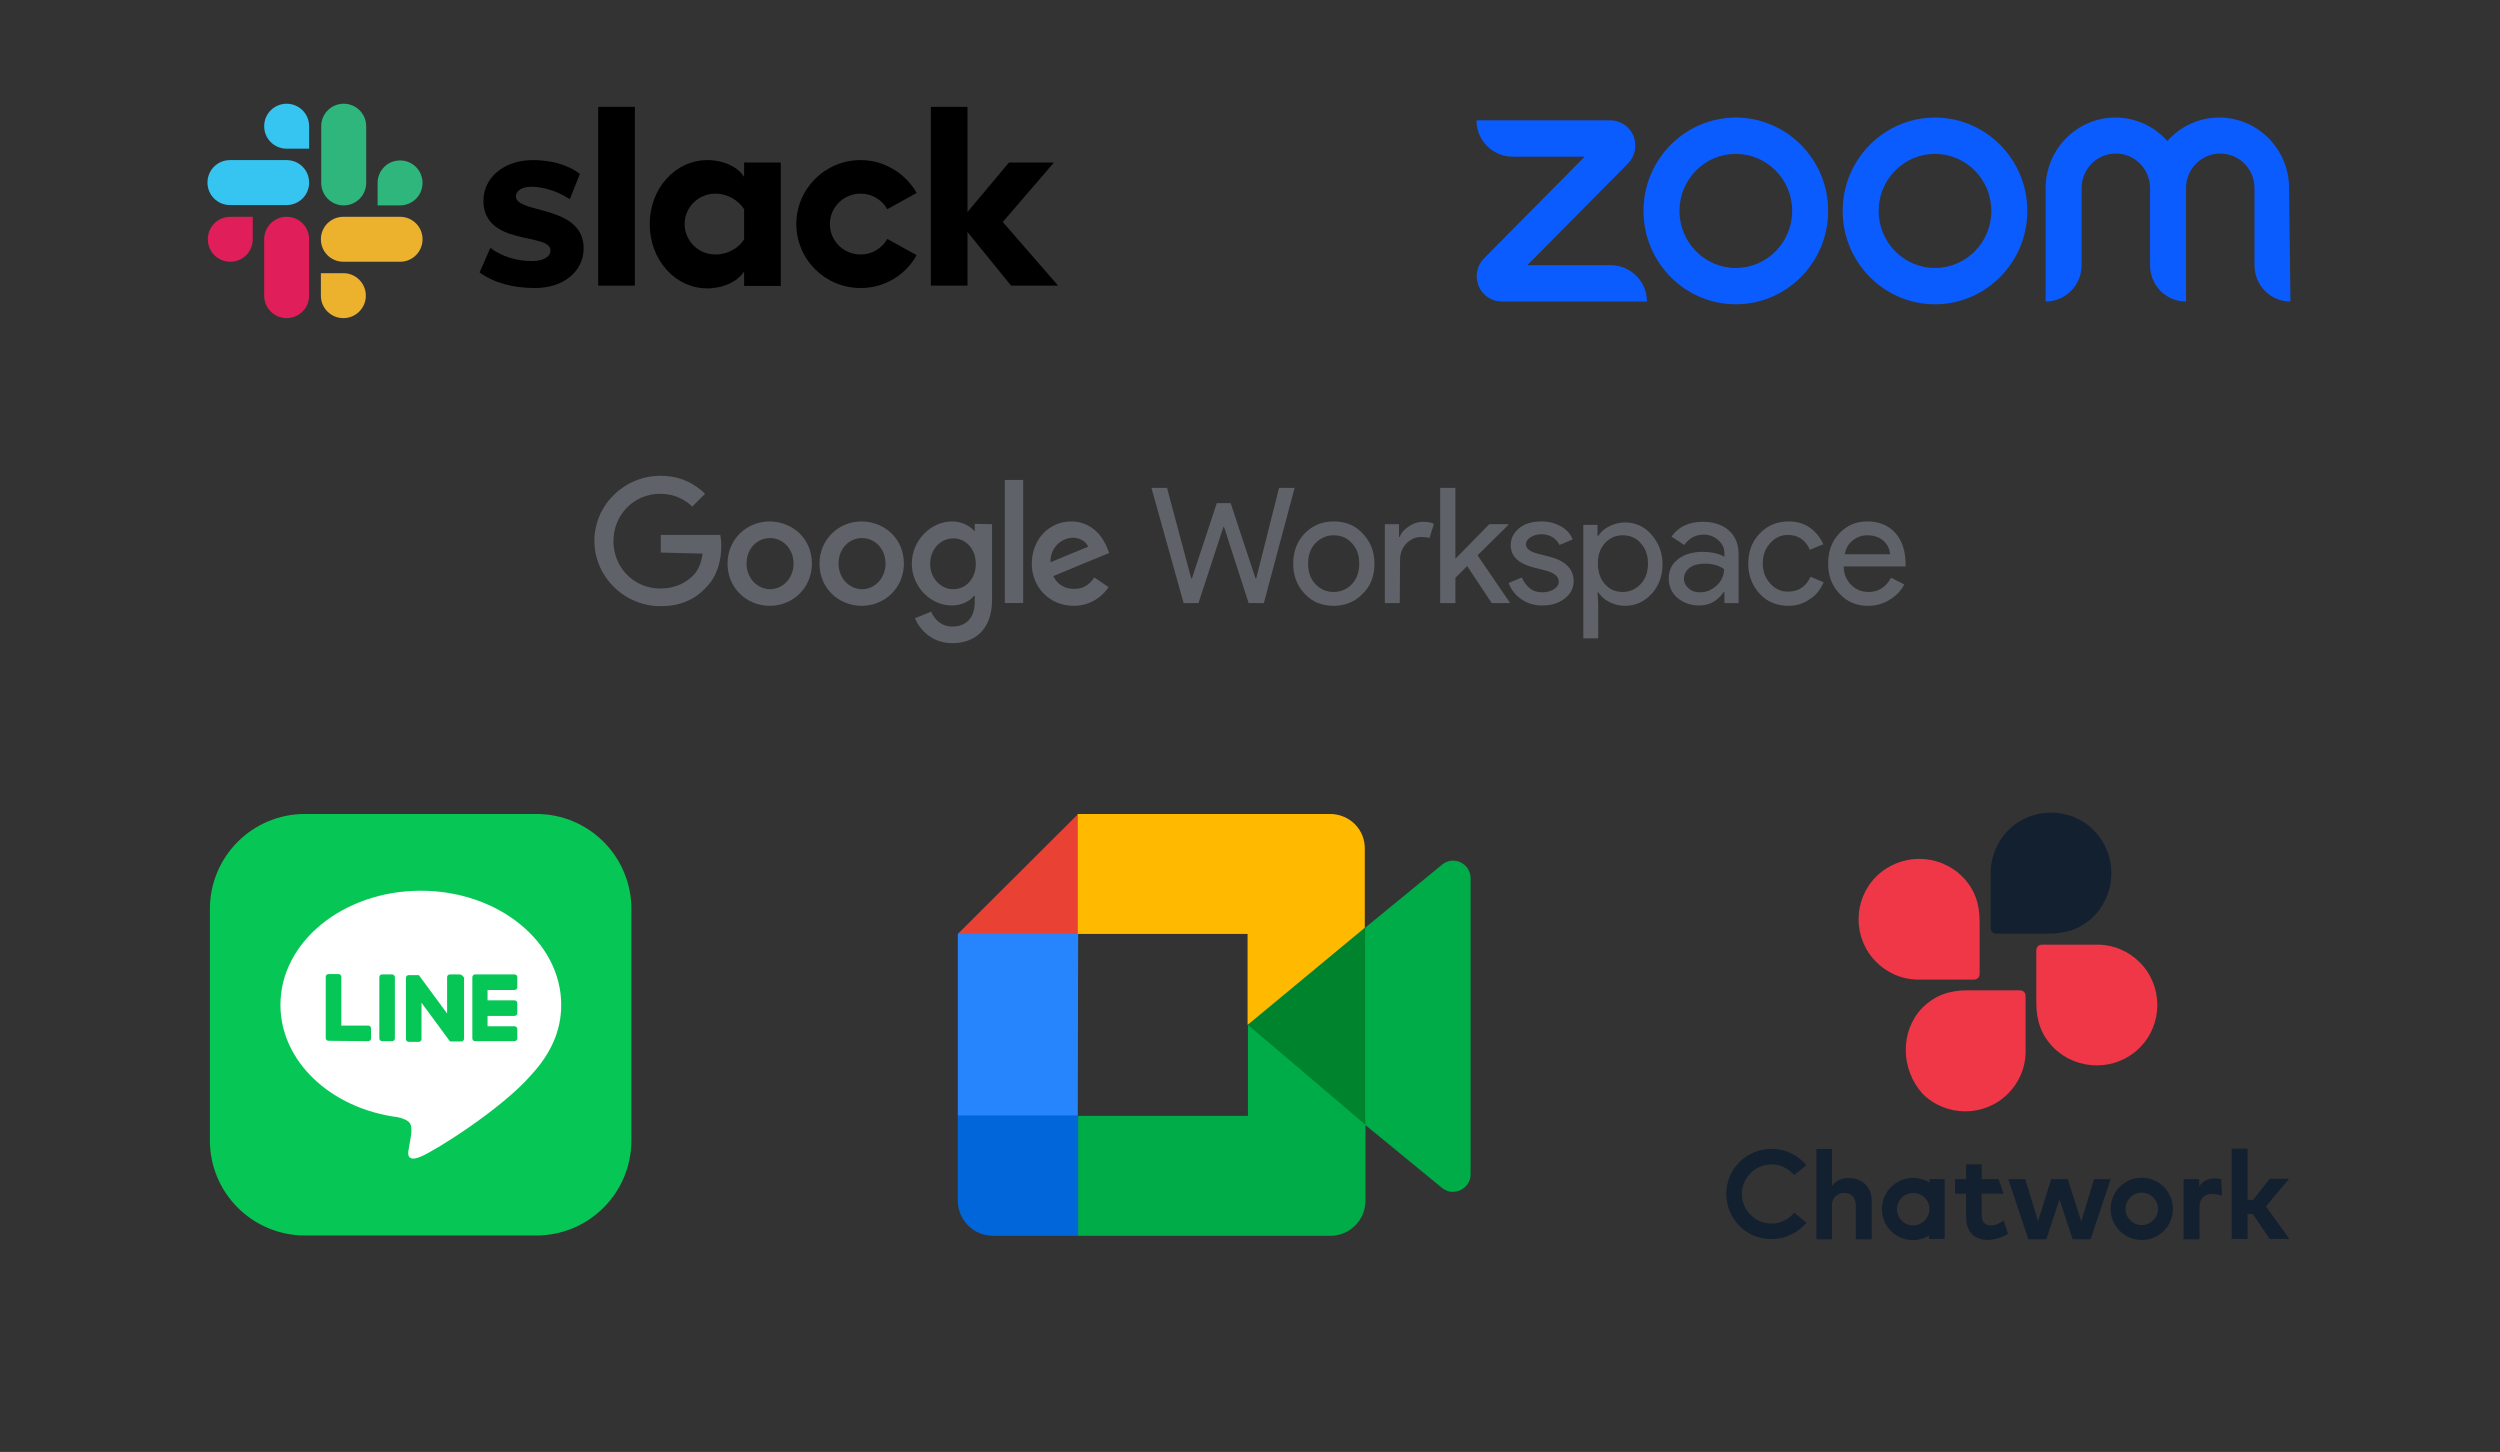 <?xml version="1.0" encoding="utf-8"?>
<!-- Generator: Adobe Illustrator 28.1.0, SVG Export Plug-In . SVG Version: 6.00 Build 0)  -->
<svg version="1.1" id="レイヤー_1" xmlns="http://www.w3.org/2000/svg" xmlns:xlink="http://www.w3.org/1999/xlink" x="0px"
	 y="0px" width="723px" height="419.9px" viewBox="0 0 723 419.9" style="enable-background:new 0 0 723 419.9;"
	 xml:space="preserve">
<rect x="0" y="0" width="723" height="419.9" fill="#333333" stroke="none"/>
<style type="text/css">
	.st0{fill:#0B5CFF;}
	.st1{fill:#E01E5A;}
	.st2{fill:#36C5F0;}
	.st3{fill:#2EB67D;}
	.st4{fill:#ECB22E;}
	.st5{fill:#06C755;}
	.st6{fill:#FFFFFF;}
	.st7{fill:#13202F;}
	.st8{fill:#F03748;}
	.st9{fill:#00832D;}
	.st10{fill:#0066DA;}
	.st11{fill:#E94235;}
	.st12{fill:#2684FC;}
	.st13{fill:#00AC47;}
	.st14{fill:#FFBA00;}
	.st15{enable-background:new    ;}
	.st16{fill:#5F6369;}
</style>
<path id="logo_ZM_wordmark_00000074430675795770170660000008472820257247147670_" class="st0" d="M476.3,87.2h-42
	c-2.9,0-5.6-1.8-6.7-4.5c-1.1-2.8-0.5-5.9,1.6-8l29.1-29.4h-20.9c-5.7,0-10.4-4.7-10.4-10.5h38.7c2.9,0,5.6,1.8,6.7,4.5
	c1.1,2.8,0.5,5.9-1.6,8l-29.1,29.4h24.1C471.6,76.7,476.3,81.4,476.3,87.2L476.3,87.2z M662,54.4c0-11.3-9.1-20.4-20.2-20.4
	c-6,0-11.3,2.6-15,6.8c-3.7-4.2-9.1-6.8-15-6.8c-11.2,0-20.2,9.2-20.2,20.4v32.8c5.7,0,10.4-4.7,10.4-10.5V54.4c0-5.5,4.4-10,9.9-10
	s9.9,4.5,9.9,10v22.3c0,5.8,4.6,10.5,10.4,10.5V54.4c0-5.5,4.4-10,9.9-10s9.9,4.5,9.9,10v22.3c0,5.8,4.6,10.5,10.4,10.5L662,54.4
	L662,54.4z M586.3,61c0,14.9-12,27-26.7,27s-26.7-12.1-26.7-27s12-27,26.7-27S586.3,46.1,586.3,61z M575.9,61
	c0-9.1-7.3-16.5-16.3-16.5s-16.3,7.4-16.3,16.5s7.3,16.5,16.3,16.5S575.9,70.1,575.9,61z M528.7,61c0,14.9-12,27-26.7,27
	s-26.7-12.1-26.7-27s12-27,26.7-27S528.7,46.1,528.7,61z M518.3,61c0-9.1-7.3-16.5-16.3-16.5s-16.3,7.4-16.3,16.5S493,77.5,502,77.5
	S518.3,70.1,518.3,61z"/>
<g>
	<path d="M138.7,78.8l3.1-7.1c3.3,2.5,7.7,3.8,12.1,3.8c3.2,0,5.3-1.2,5.3-3.1c0-5.2-19.3-1.1-19.4-14.3c0-6.7,5.9-11.8,14.3-11.8
		c5,0,10,1.2,13.6,4l-2.9,7.3c-3.3-2.1-7.3-3.6-11.2-3.6c-2.6,0-4.4,1.2-4.4,2.8c0,5.1,19.4,2.3,19.6,14.9c0,6.8-5.8,11.6-14.1,11.6
		C148.6,83.3,143,81.9,138.7,78.8"/>
	<path d="M256.6,69.1c-1.5,2.7-4.4,4.5-7.7,4.5c-4.9,0-8.9-3.9-8.9-8.8s4-8.8,8.9-8.8c3.3,0,6.2,1.8,7.7,4.5l8.5-4.7
		c-3.2-5.6-9.3-9.5-16.2-9.5c-10.3,0-18.6,8.3-18.6,18.5s8.3,18.5,18.6,18.5c7,0,13-3.8,16.2-9.5L256.6,69.1z"/>
	<path d="M173,30.9h10.6v51.7H173V30.9z"/>
	<path d="M269.2,30.9v51.7h10.6V67.1l12.6,15.5H306l-16-18.4L304.8,47h-13l-12,14.3V30.9H269.2z"/>
	<path d="M215.2,69.2c-1.5,2.5-4.7,4.4-8.3,4.4c-4.9,0-8.9-3.9-8.9-8.8s4-8.8,8.9-8.8c3.6,0,6.7,2,8.3,4.5V69.2z M215.2,47v4.2
		c-1.7-2.9-6-4.9-10.6-4.9c-9.3,0-16.7,8.2-16.7,18.5s7.3,18.6,16.7,18.6c4.5,0,8.8-2,10.6-4.9v4.2h10.6V47H215.2z"/>
	<path class="st1" d="M73.1,69.2c0,3.6-2.9,6.5-6.5,6.5s-6.5-2.9-6.5-6.5s2.9-6.5,6.5-6.5h6.5V69.2z"/>
	<path class="st1" d="M76.4,69.2c0-3.6,2.9-6.5,6.5-6.5s6.5,2.9,6.5,6.5v16.3c0,3.6-2.9,6.5-6.5,6.5s-6.5-2.9-6.5-6.5V69.2z"/>
	<path class="st2" d="M82.9,43c-3.6,0-6.5-2.9-6.5-6.5s2.9-6.5,6.5-6.5s6.5,2.9,6.5,6.5V43H82.9z"/>
	<path class="st2" d="M82.9,46.3c3.6,0,6.5,2.9,6.5,6.5s-2.9,6.5-6.5,6.5H66.5c-3.6,0-6.5-2.9-6.5-6.5s2.9-6.5,6.5-6.5H82.9z"/>
	<path class="st3" d="M109.2,52.9c0-3.6,2.9-6.5,6.5-6.5s6.5,2.9,6.5,6.5s-2.9,6.5-6.5,6.5h-6.5V52.9z"/>
	<path class="st3" d="M105.9,52.9c0,3.6-2.9,6.5-6.5,6.5s-6.5-2.9-6.5-6.5V36.5c0-3.6,2.9-6.5,6.5-6.5s6.5,2.9,6.5,6.5V52.9z"/>
	<g>
		<path class="st4" d="M99.3,79c3.6,0,6.5,2.9,6.5,6.5s-2.9,6.5-6.5,6.5s-6.5-2.9-6.5-6.5V79H99.3z"/>
		<path class="st4" d="M99.3,75.7c-3.6,0-6.5-2.9-6.5-6.5s2.9-6.5,6.5-6.5h16.4c3.6,0,6.5,2.9,6.5,6.5s-2.9,6.5-6.5,6.5H99.3z"/>
	</g>
</g>
<g>
	<g>
		<path class="st5" d="M155.1,357.3H88.2c-15.2,0-27.5-12.3-27.5-27.5v-66.9c0-15.2,12.3-27.5,27.5-27.5h66.9
			c15.2,0,27.5,12.3,27.5,27.5v66.9C182.6,345,170.3,357.3,155.1,357.3z"/>
		<g>
			<g>
				<g>
					<path class="st6" d="M162.3,290.6c0-18.2-18.2-33-40.6-33s-40.6,14.8-40.6,33c0,16.3,14.5,30,34,32.5c1.3,0.3,3.1,0.9,3.6,2
						c0.4,1,0.3,2.6,0.1,3.7c0,0-0.5,2.9-0.6,3.5c-0.2,1-0.8,4,3.5,2.2s23.4-13.8,31.9-23.6l0,0
						C159.5,304.5,162.3,297.9,162.3,290.6z"/>
				</g>
				<g>
					<path class="st5" d="M148.8,301.1h-11.4l0,0c-0.4,0-0.8-0.3-0.8-0.8l0,0l0,0v-17.7l0,0l0,0c0-0.4,0.3-0.8,0.8-0.8l0,0h11.4
						c0.4,0,0.8,0.3,0.8,0.8v2.9c0,0.4-0.3,0.8-0.8,0.8H141v3h7.8c0.4,0,0.8,0.3,0.8,0.8v2.9c0,0.4-0.3,0.8-0.8,0.8H141v3h7.8
						c0.4,0,0.8,0.3,0.8,0.8v2.9C149.5,300.8,149.2,301.1,148.8,301.1z"/>
					<path class="st5" d="M106.5,301.1c0.4,0,0.8-0.3,0.8-0.8v-2.9c0-0.4-0.3-0.8-0.8-0.8h-7.8v-14.1c0-0.4-0.3-0.8-0.8-0.8H95
						c-0.4,0-0.8,0.3-0.8,0.8v17.7l0,0l0,0c0,0.4,0.3,0.8,0.8,0.8l0,0L106.5,301.1L106.5,301.1z"/>
					<path class="st5" d="M113.4,281.8h-2.9c-0.4,0-0.8,0.3-0.8,0.8v17.7c0,0.4,0.3,0.8,0.8,0.8h2.9c0.4,0,0.8-0.3,0.8-0.8v-17.7
						C114.2,282.2,113.8,281.8,113.4,281.8z"/>
					<path class="st5" d="M133,281.8h-2.9c-0.4,0-0.8,0.3-0.8,0.8v10.5l-8.1-11c0,0,0-0.1-0.1-0.1l0,0l0,0l0,0l0,0l0,0l0,0l0,0l0,0
						l0,0l0,0l0,0l0,0l0,0l0,0l0,0l0,0l0,0l0,0h-2.9c-0.4,0-0.8,0.3-0.8,0.8v17.7c0,0.4,0.3,0.8,0.8,0.8h2.9c0.4,0,0.8-0.3,0.8-0.8
						V290l8.1,11c0.1,0.1,0.1,0.1,0.2,0.2l0,0l0,0l0,0l0,0l0,0l0,0c0,0,0,0,0.1,0l0,0c0.1,0,0.1,0,0.2,0h2.9c0.4,0,0.8-0.3,0.8-0.8
						v-17.7C133.8,282.2,133.4,281.8,133,281.8z"/>
				</g>
			</g>
		</g>
	</g>
</g>
<g>
	<g>
		<path class="st7" d="M605.5,240.1c-6.8-6.8-17.9-6.8-24.7,0c-3.1,3.1-4.9,7.3-5.1,11.7v16.6c0,0.9,0.7,1.6,1.6,1.6h15.2
			c5.3,0,9.5-1.5,13.1-5.1C612.3,258,612.3,247,605.5,240.1z"/>
		<path class="st8" d="M542.6,253.5c-6.8,6.8-6.8,17.9,0,24.7c3.1,3.1,7.3,5,11.7,5.1h16.6c0.9,0,1.6-0.7,1.6-1.6v-15.2
			c0-5.3-1.5-9.5-5.1-13.1C560.5,246.7,549.5,246.7,542.6,253.5z"/>
		<path class="st8" d="M556,316.3c6.8,6.8,17.9,6.8,24.7,0c3.1-3.1,5-7.3,5.1-11.7V288c0-0.9-0.7-1.6-1.6-1.6H569
			c-5.3,0-9.5,1.5-13.1,5.1C549.4,298.3,549.7,309.3,556,316.3z"/>
		<path class="st8" d="M618.8,303c6.8-6.8,6.8-17.9,0-24.7c-3.1-3.1-7.3-5-11.7-5.1h-16.6c-0.9,0-1.6,0.7-1.6,1.6V290
			c0,5.3,1.5,9.5,5.1,13.1C600.9,309.8,612,309.8,618.8,303z"/>
		<path class="st7" d="M579.5,353c-1,0.6-2.2,1.4-3.7,1.4s-2.7-0.8-2.7-2.9v-6.3h6.3L578,341h-4.9v-4.3h-4.5v4.3h-3.2v4.2h3.2v6.6
			c0,4.4,2.2,6.8,6.4,6.8c2-0.1,4-0.7,5.7-1.8L579.5,353z"/>
		<path class="st7" d="M601.9,353.3l3.7-12.3h4.8l-5.8,17.4h-5.2l-3.8-11.5l-3.8,11.5h-5.2l-5.8-17.4h4.9l3.7,12.2l3.8-12.2h4.8
			L601.9,353.3z"/>
		<path class="st7" d="M650,347h1.6l4.8-6.1h5.6l-6.7,8l6.8,9.4h-5.7l-4.9-7.2H650v7.2h-4.6v-26.1h4.6V347z"/>
		<path class="st7" d="M534.7,340.7c-1.9-0.1-3.8,0.7-4.9,2.3v-10.7h-4.5v26.1h4.5v-10.1c0.1-1.9,1.7-3.4,3.6-3.3l0,0
			c2.1,0,3.3,1.4,3.3,3.8v9.6h4.6v-11C541.4,343.4,538.6,340.7,534.7,340.7z"/>
		<path class="st7" d="M558,341v1c-4.2-2.6-9.8-1.3-12.4,2.9s-1.3,9.8,2.9,12.4c2.9,1.8,6.5,1.8,9.4,0v1h4.5V341H558L558,341z
			 M553.3,354.4c-2.6,0-4.7-2.1-4.7-4.7s2.1-4.7,4.7-4.7c2.6,0,4.7,2.1,4.7,4.7C558,352.2,555.9,354.4,553.3,354.4L553.3,354.4z"/>
		<path class="st7" d="M642.4,341c-0.6-0.1-1.1-0.2-1.7-0.2c-2.1,0-3.7,0.7-4.7,2.3V341h-4.5v17.4h4.6v-9.3c0-2.6,1.5-3.8,3.7-3.8
			c1,0,1.9,0.2,2.8,0.5l0,0L642.4,341z"/>
		<path class="st7" d="M619.4,340.6c-5,0-9,4-9,9s4,9,9,9s9-4,9-9l0,0C628.4,344.6,624.3,340.6,619.4,340.6L619.4,340.6z
			 M619.4,354.3c-2.6,0-4.7-2.1-4.7-4.7s2.1-4.7,4.7-4.7s4.7,2.1,4.7,4.7l0,0C624.1,352.2,622,354.3,619.4,354.3L619.4,354.3z"/>
		<path class="st7" d="M518.9,350.7c-3,3.7-8.4,4.2-12,1.2c-3.7-3-4.2-8.4-1.2-12c3-3.7,8.4-4.2,12-1.2c0.4,0.3,0.8,0.7,1.2,1.1
			l3.5-2.8c-4.6-5.6-12.8-6.3-18.4-1.8c-5.6,4.6-6.3,12.8-1.8,18.4s12.8,6.3,18.4,1.8c0.6-0.5,1.2-1.1,1.8-1.8L518.9,350.7z"/>
	</g>
</g>
<g>
	<path class="st9" d="M360.9,296.4l14.5,16.5l19.4,12.4l3.4-28.8l-3.4-28.2L375,279.2L360.9,296.4z"/>
	<path class="st10" d="M277,322.6v24.6c0,5.6,4.5,10.2,10.2,10.2h24.6l5.1-18.6l-5.1-16.2l-16.9-5.1L277,322.6z"/>
	<path class="st11" d="M311.8,235.4L277,270.1l17.9,5.1l16.9-5.1l5-15.9L311.8,235.4z"/>
	<path class="st12" d="M311.8,270.1H277v52.5h34.7L311.8,270.1L311.8,270.1z"/>
	<path class="st13" d="M417,250.1l-22.2,18.2v57l22.3,18.3c3.3,2.6,8.2,0.2,8.2-4V254C425.3,249.7,420.3,247.3,417,250.1L417,250.1z
		 M360.9,296.4v26.3h-49.1v34.7h72.9c5.6,0,10.2-4.5,10.2-10.2v-21.9L360.9,296.4z"/>
	<path class="st14" d="M384.6,235.4h-72.9v34.7h49.1v26.3l33.9-28.1v-22.8C394.8,239.9,390.3,235.4,384.6,235.4z"/>
</g>
<g>
	<g class="st15">
		<polygon class="st16" points="369.9,141.1 374.4,141.1 365.5,174.4 361.1,174.4 354,152.4 353.8,152.4 346.6,174.4 342.3,174.4 
			333,141.1 337.5,141.1 344.5,167.3 344.7,167.3 351.9,145.5 355.9,145.5 363.1,167.3 363.3,167.3 		"/>
		<g>
			<g>
				<path class="st16" d="M374,163c0-3.5,1.1-6.4,3.3-8.7c2.2-2.3,5-3.5,8.4-3.5c3.4,0,6.2,1.1,8.4,3.5c2.2,2.3,3.4,5.2,3.4,8.7
					c0,3.5-1.1,6.5-3.4,8.7c-2.2,2.3-5,3.5-8.4,3.5c-3.4,0-6.2-1.1-8.4-3.5C375.1,169.4,374,166.5,374,163 M378.3,163
					c0,2.5,0.7,4.4,2.1,5.9c1.4,1.5,3.2,2.3,5.3,2.3c2.1,0,3.9-0.8,5.3-2.3c1.4-1.5,2.1-3.5,2.1-5.9c0-2.4-0.7-4.4-2.1-5.9
					c-1.5-1.6-3.2-2.3-5.3-2.3c-2.1,0-3.8,0.8-5.3,2.3C379,158.6,378.3,160.6,378.3,163"/>
				<path class="st16" d="M404.8,174.4h-4.3v-22.8h4.1v3.7h0.2c0.4-1.2,1.3-2.2,2.7-3.1c1.3-0.9,2.7-1.3,4-1.3
					c1.2,0,2.3,0.2,3.2,0.6l-1.3,4.1c-0.5-0.2-1.4-0.3-2.5-0.3c-1.6,0-3,0.7-4.2,1.9c-1.2,1.3-1.8,2.8-1.8,4.6L404.8,174.4
					L404.8,174.4z"/>
				<polygon class="st16" points="436.6,174.4 431.4,174.4 424.3,163.7 420.9,167.1 420.9,174.4 416.5,174.4 416.5,141.1 
					420.9,141.1 420.9,161.6 430.7,151.6 436.2,151.6 436.2,151.8 427.3,160.6 436.6,174.2 				"/>
				<path class="st16" d="M455.1,168.1c0,2-0.9,3.7-2.6,5c-1.8,1.4-3.9,2-6.5,2c-2.3,0-4.3-0.6-6-1.8c-1.7-1.1-3-2.8-3.7-4.7
					l3.8-1.6c0.6,1.4,1.4,2.4,2.4,3.2c1,0.8,2.2,1.1,3.5,1.1c1.4,0,2.5-0.3,3.4-0.9c0.9-0.6,1.4-1.3,1.4-2.1c0-1.5-1.1-2.5-3.4-3.2
					l-3.9-1c-4.4-1.1-6.6-3.3-6.6-6.4c0-2.1,0.9-3.7,2.5-5s3.8-1.9,6.5-1.9c2,0,3.8,0.5,5.5,1.4c1.6,0.9,2.8,2.2,3.4,3.8l-3.8,1.6
					c-0.4-0.9-1.2-1.8-2.1-2.3c-1-0.6-2.1-0.8-3.3-0.8c-1,0-2.1,0.3-3,0.9c-0.9,0.6-1.3,1.2-1.3,2c0,1.3,1.2,2.2,3.7,2.8l3.5,0.9
					C452.8,162.3,455.1,164.6,455.1,168.1"/>
				<path class="st16" d="M470,175.2c-1.7,0-3.2-0.4-4.6-1.1c-1.4-0.7-2.4-1.7-3.2-2.8H462l0.2,3.2v10.1h-4.3v-32.8h4.1v3.2h0.2
					c0.8-1.2,1.8-2.1,3.2-2.8s2.9-1.1,4.6-1.1c3,0,5.6,1.2,7.6,3.5c2.1,2.4,3.2,5.3,3.2,8.6c0,3.4-1.1,6.3-3.2,8.6
					C475.5,174,473,175.2,470,175.2 M469.3,171.2c2,0,3.8-0.8,5.2-2.3c1.4-1.5,2.1-3.5,2.1-5.9c0-2.4-0.7-4.4-2.1-5.9
					c-1.4-1.6-3.1-2.3-5.2-2.3c-2.1,0-3.8,0.8-5.2,2.3c-1.4,1.6-2,3.5-2,5.9c0,2.4,0.7,4.4,2,5.9
					C465.5,170.5,467.2,171.2,469.3,171.2"/>
				<path class="st16" d="M492.5,150.9c3.2,0,5.6,0.9,7.5,2.5c1.9,1.7,2.8,4,2.8,7v14h-4.1v-3.2h-0.2c-1.8,2.6-4.1,3.9-7.1,3.9
					c-2.5,0-4.6-0.8-6.3-2.2c-1.7-1.5-2.5-3.4-2.5-5.6c0-2.4,0.9-4.2,2.7-5.6c1.8-1.4,4.2-2.1,7.1-2.1c2.6,0,4.7,0.5,6.3,1.4v-1
					c0-1.5-0.6-2.8-1.8-3.8c-1.1-1-2.6-1.6-4.1-1.6c-2.4,0-4.3,1-5.7,3l-3.7-2.4C485.4,152.3,488.5,150.9,492.5,150.9 M487,167.4
					c0,1.1,0.5,2,1.4,2.8c0.9,0.8,2,1.1,3.3,1.1c1.8,0,3.4-0.7,4.8-2c1.4-1.3,2.1-2.9,2.1-4.7c-1.3-1-3.2-1.6-5.6-1.6
					c-1.8,0-3.2,0.4-4.4,1.2C487.5,165.1,487,166.2,487,167.4"/>
				<path class="st16" d="M517.3,175.2c-3.4,0-6.2-1.1-8.4-3.5c-2.2-2.4-3.3-5.3-3.3-8.7c0-3.5,1.1-6.4,3.3-8.7
					c2.2-2.3,5-3.5,8.4-3.5c2.3,0,4.4,0.6,6.1,1.8c1.7,1.2,3,2.8,3.9,4.8l-3.9,1.6c-1.2-2.8-3.3-4.3-6.4-4.3c-1.9,0-3.7,0.8-5.1,2.4
					c-1.4,1.6-2.1,3.5-2.1,5.8c0,2.3,0.7,4.3,2.1,5.8c1.4,1.6,3.1,2.4,5.1,2.4c3.1,0,5.3-1.4,6.6-4.3l3.8,1.6
					c-0.9,2-2.1,3.7-3.9,4.8C521.7,174.5,519.6,175.2,517.3,175.2"/>
				<path class="st16" d="M540.3,175.2c-3.4,0-6.1-1.1-8.3-3.5c-2.2-2.3-3.3-5.2-3.3-8.7c0-3.5,1-6.4,3.2-8.7
					c2.1-2.3,4.8-3.5,8.1-3.5c3.4,0,6.1,1.1,8.1,3.3c2,2.2,3,5.3,3,9.2l0,0.5h-17.9c0,2.2,0.8,4,2.2,5.4c1.4,1.4,3.1,2,5.1,2
					c2.7,0,4.9-1.4,6.4-4.1l3.8,1.9c-0.9,1.9-2.5,3.4-4.3,4.5C544.6,174.6,542.6,175.2,540.3,175.2 M533.5,160.3h13.1
					c-0.1-1.6-0.8-2.9-1.9-3.9c-1.1-1-2.7-1.6-4.7-1.6c-1.6,0-3,0.5-4.2,1.5C534.6,157.2,533.8,158.6,533.5,160.3"/>
			</g>
		</g>
	</g>
	<g class="st15">
		<g>
			<path class="st16" d="M191.1,159.8v-5.1h17.2c0.2,1,0.3,2.1,0.3,3.2c0,3.8-1,8.6-4.5,12.1c-3.3,3.5-7.5,5.3-13.1,5.3
				c-10.4,0-19.1-8.5-19.1-18.9c0-10.4,8.7-18.8,19.1-18.8c5.7,0,9.8,2.2,12.9,5.2l-3.7,3.7c-2.2-2.1-5.2-3.7-9.3-3.7
				c-7.6,0-13.5,6.1-13.5,13.7c0,7.6,5.9,13.7,13.5,13.7c4.9,0,7.7-2,9.5-3.7c1.5-1.5,2.4-3.6,2.8-6.4L191.1,159.8z"/>
			<path class="st16" d="M234.8,163c0,7-5.5,12.2-12.2,12.2c-6.7,0-12.2-5.2-12.2-12.2c0-7,5.5-12.2,12.2-12.2
				C229.4,150.9,234.8,155.9,234.8,163 M229.5,163c0-4.4-3.2-7.4-6.8-7.4c-3.7,0-6.8,3-6.8,7.4c0,4.3,3.2,7.4,6.8,7.4
				C226.3,170.4,229.5,167.3,229.5,163"/>
			<path class="st16" d="M261.4,163c0,7-5.5,12.2-12.2,12.2c-6.7,0-12.2-5.1-12.2-12.2c0-7,5.5-12.2,12.2-12.2
				C256,150.9,261.4,155.9,261.4,163 M256.1,163c0-4.4-3.2-7.4-6.8-7.4c-3.7,0-6.8,3-6.8,7.4c0,4.3,3.2,7.4,6.8,7.4
				C252.9,170.4,256.1,167.3,256.1,163"/>
			<path class="st16" d="M286.9,151.6v21.8c0,9-5.3,12.6-11.5,12.6c-5.9,0-9.4-3.9-10.8-7.2l4.7-1.9c0.8,2,2.8,4.3,6.1,4.3
				c4,0,6.5-2.5,6.5-7.1v-1.8h-0.2c-1.2,1.5-3.5,2.8-6.4,2.8c-6.1,0-11.6-5.3-11.6-12.1s5.6-12.2,11.6-12.2c2.9,0,5.2,1.3,6.4,2.7
				h0.2v-2L286.9,151.6L286.9,151.6z M282.2,163.1c0-4.3-2.8-7.4-6.5-7.4c-3.7,0-6.7,3.1-6.7,7.4c0,4.2,3.1,7.3,6.7,7.3
				C279.4,170.4,282.2,167.3,282.2,163.1"/>
			<rect x="290.6" y="138.8" class="st16" width="5.3" height="35.6"/>
			<path class="st16" d="M316.5,167l4.1,2.8c-1.3,2-4.6,5.4-10.1,5.4c-6.9,0-12.1-5.3-12.1-12.2c0-7.2,5.2-12.2,11.4-12.2
				c6.3,0,9.4,5,10.4,7.7l0.6,1.4l-16.2,6.7c1.2,2.4,3.2,3.7,5.9,3.7C313.3,170.4,315.1,169,316.5,167 M303.8,162.6l10.9-4.5
				c-0.6-1.5-2.4-2.6-4.5-2.6C307.4,155.6,303.7,157.9,303.8,162.6"/>
		</g>
	</g>
</g>
</svg>
